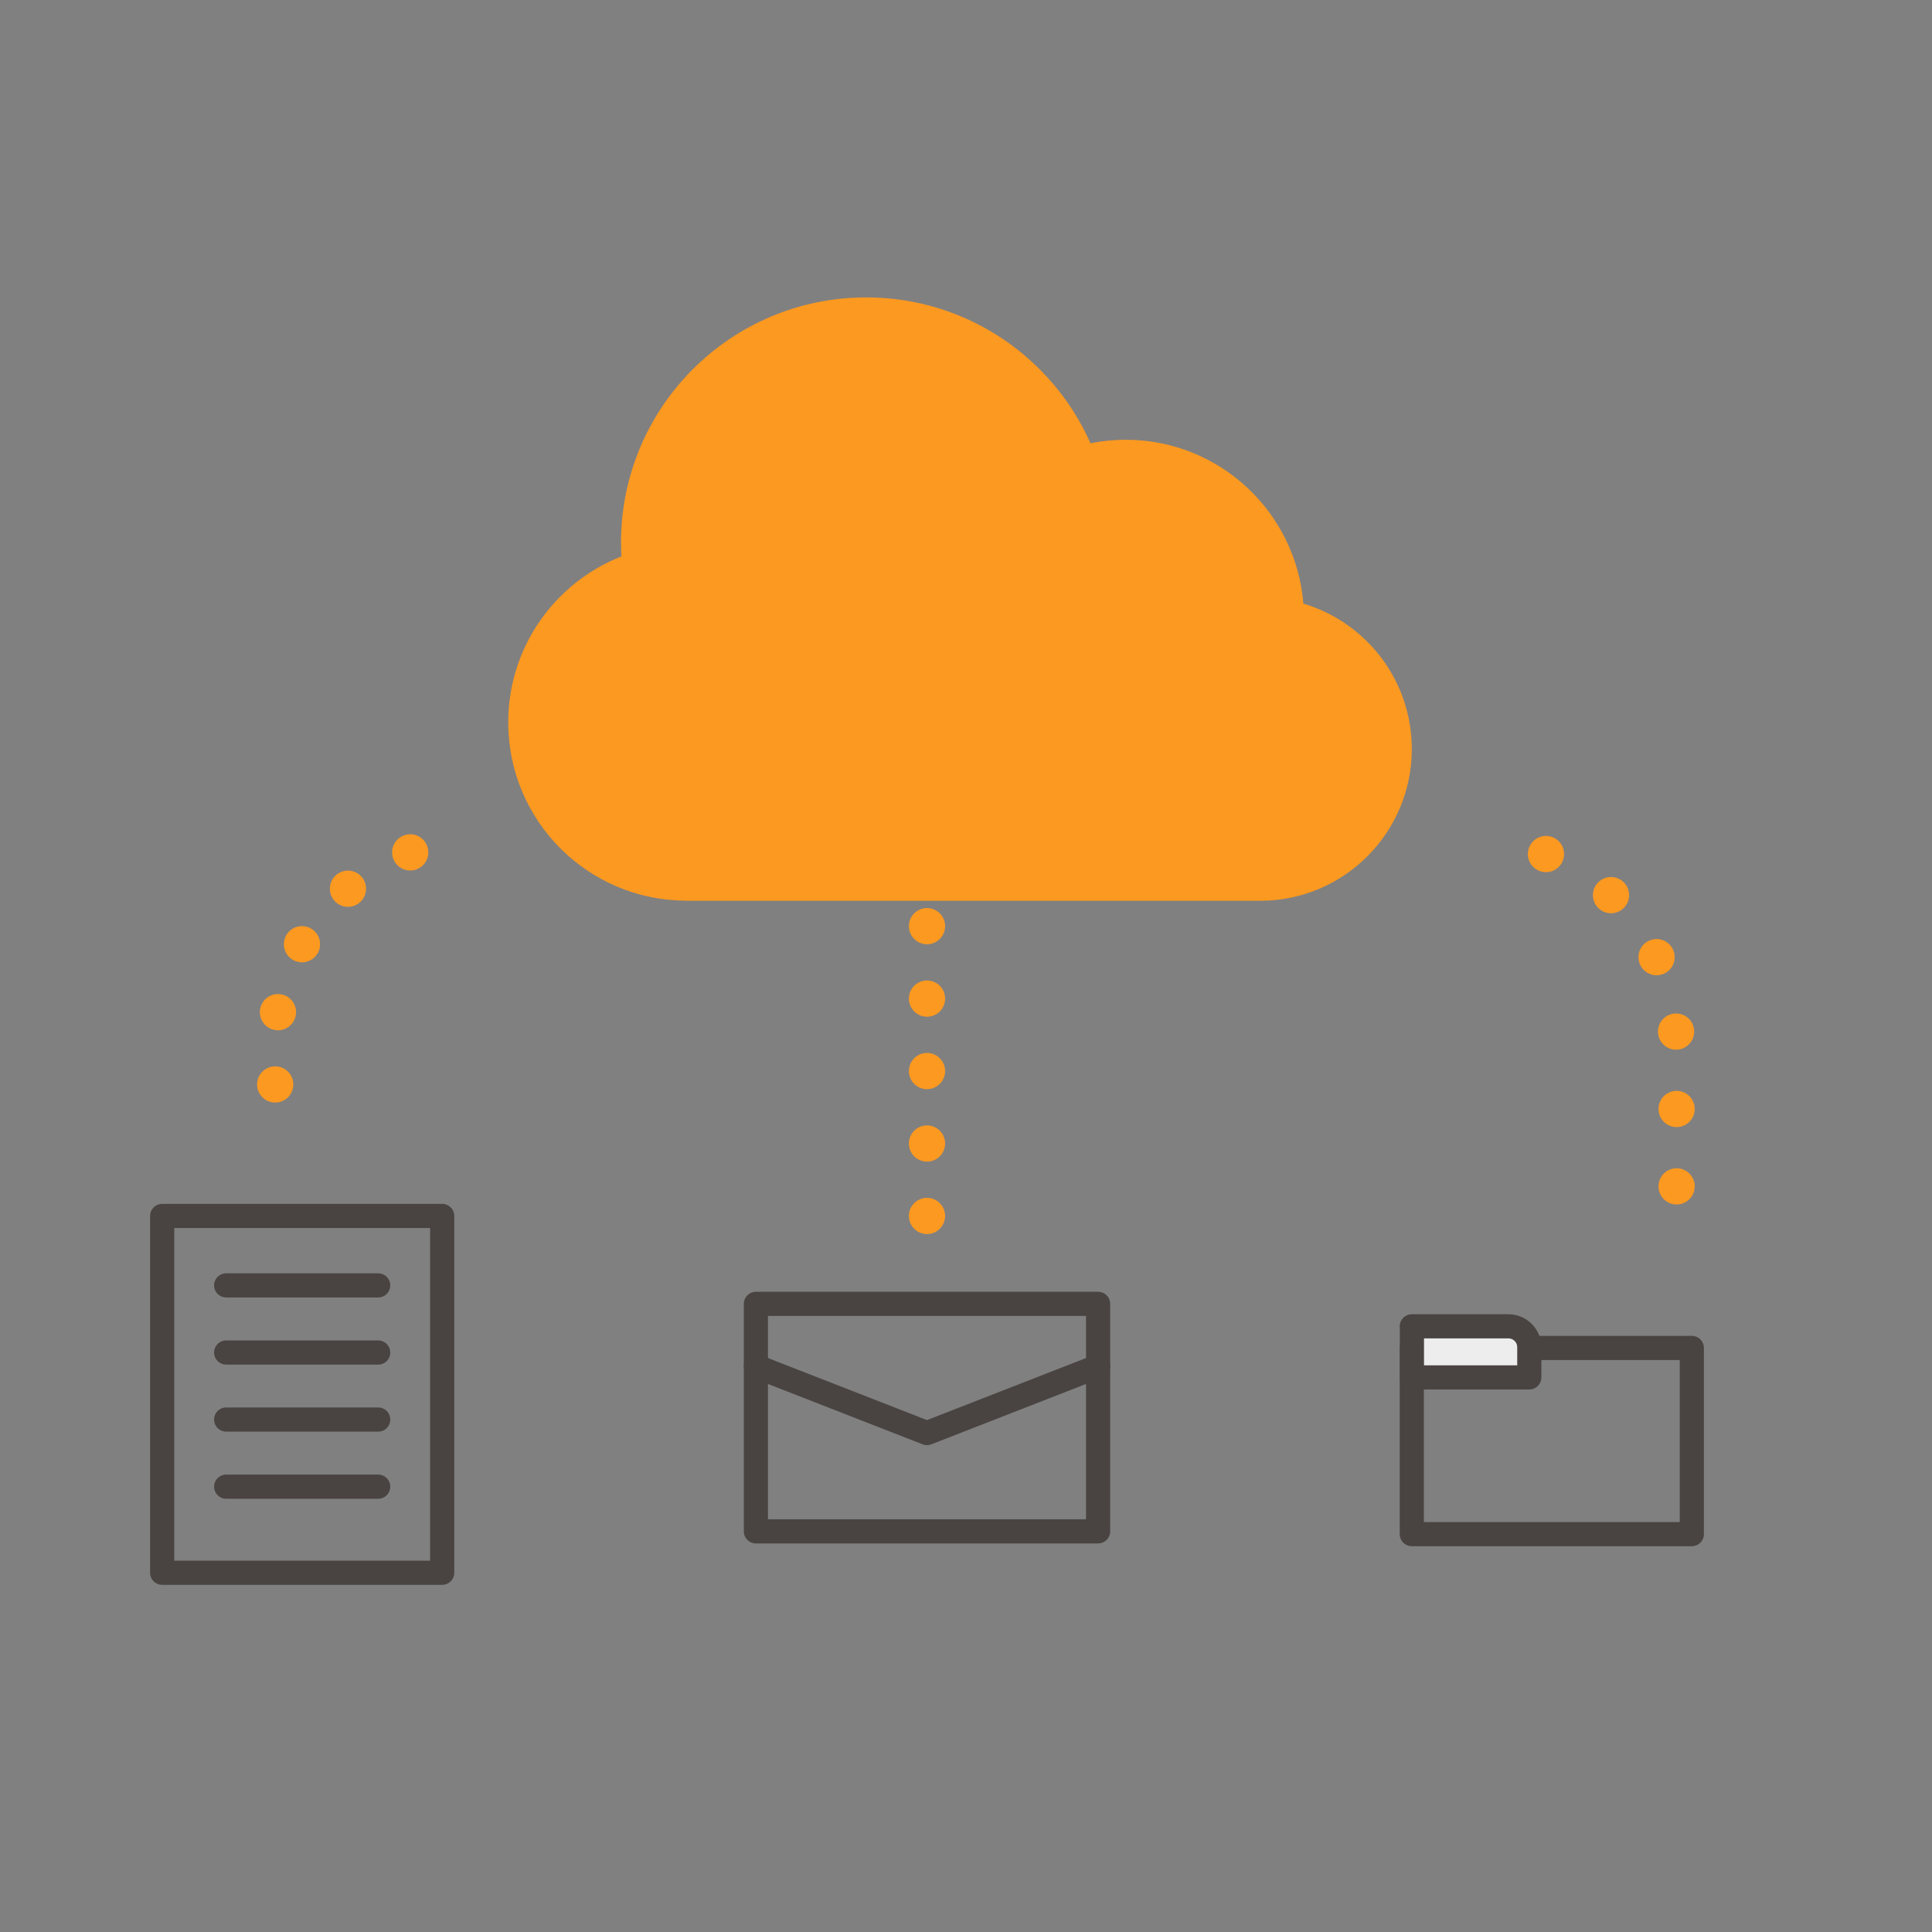 <svg id="b" xmlns="http://www.w3.org/2000/svg" width="160" height="160"><rect width="100%" height="100%" fill="#808080" stroke="none"/><defs><style>.g,.l{stroke-linecap:round;stroke-linejoin:round;fill:none}.g{stroke:#494441;stroke-width:2px}.l{stroke:#fc9920;stroke-width:3px}</style></defs><path d="M56.86 74.59c-8.16 0-14.77-6.61-14.77-14.77 0-6.25 3.89-11.58 9.37-13.74-.02-.38-.03-.76-.03-1.14 0-11.22 9.09-20.31 20.31-20.31 8.28 0 15.41 4.96 18.57 12.08.94-.19 1.92-.29 2.92-.29 7.75 0 14.1 5.98 14.71 13.57 5.19 1.54 8.98 6.35 8.98 12.04 0 6.94-5.63 12.57-12.57 12.57H56.86z" fill="#fc9920"/><path class="g" d="M116.92 111.63h23.19v15.42h-23.19z"/><path d="M116.92 109.84h8c.95 0 1.73.77 1.73 1.73v2.5h-9.72v-4.23h0z" fill="#ededed" stroke="#494441" stroke-width="2" stroke-linecap="round" stroke-linejoin="round"/><path class="g" d="M62.6 107.98h28.34v18.84H62.6z"/><path class="g" d="M62.6 113.15l14.17 5.53 14.17-5.53M13.43 100.7h23.19v29.55H13.43zM18.73 106.45h12.59M18.73 112.01h12.59M18.73 117.56h12.59M18.73 123.12h12.59"/><path class="l" d="M22.79 95.8"/><path d="M22.79 89.81v-3.2c0-8.41 6.08-15.39 14.08-16.8" stroke="#fc9920" stroke-width="3" stroke-dasharray="0 6" fill="none" stroke-linecap="round" stroke-linejoin="round"/><path class="l" d="M138.85 104.65"/><path d="M138.85 98.25V86.61c0-8.33-5.98-15.27-13.88-16.77" stroke-dasharray="0 6.41" stroke="#fc9920" stroke-width="3" fill="none" stroke-linecap="round" stroke-linejoin="round"/><path class="l" d="M121.78 69.55"/><path stroke-dasharray="0 6" stroke="#fc9920" stroke-width="3" fill="none" stroke-linecap="round" stroke-linejoin="round" d="M76.77 100.7V76.5"/></svg>